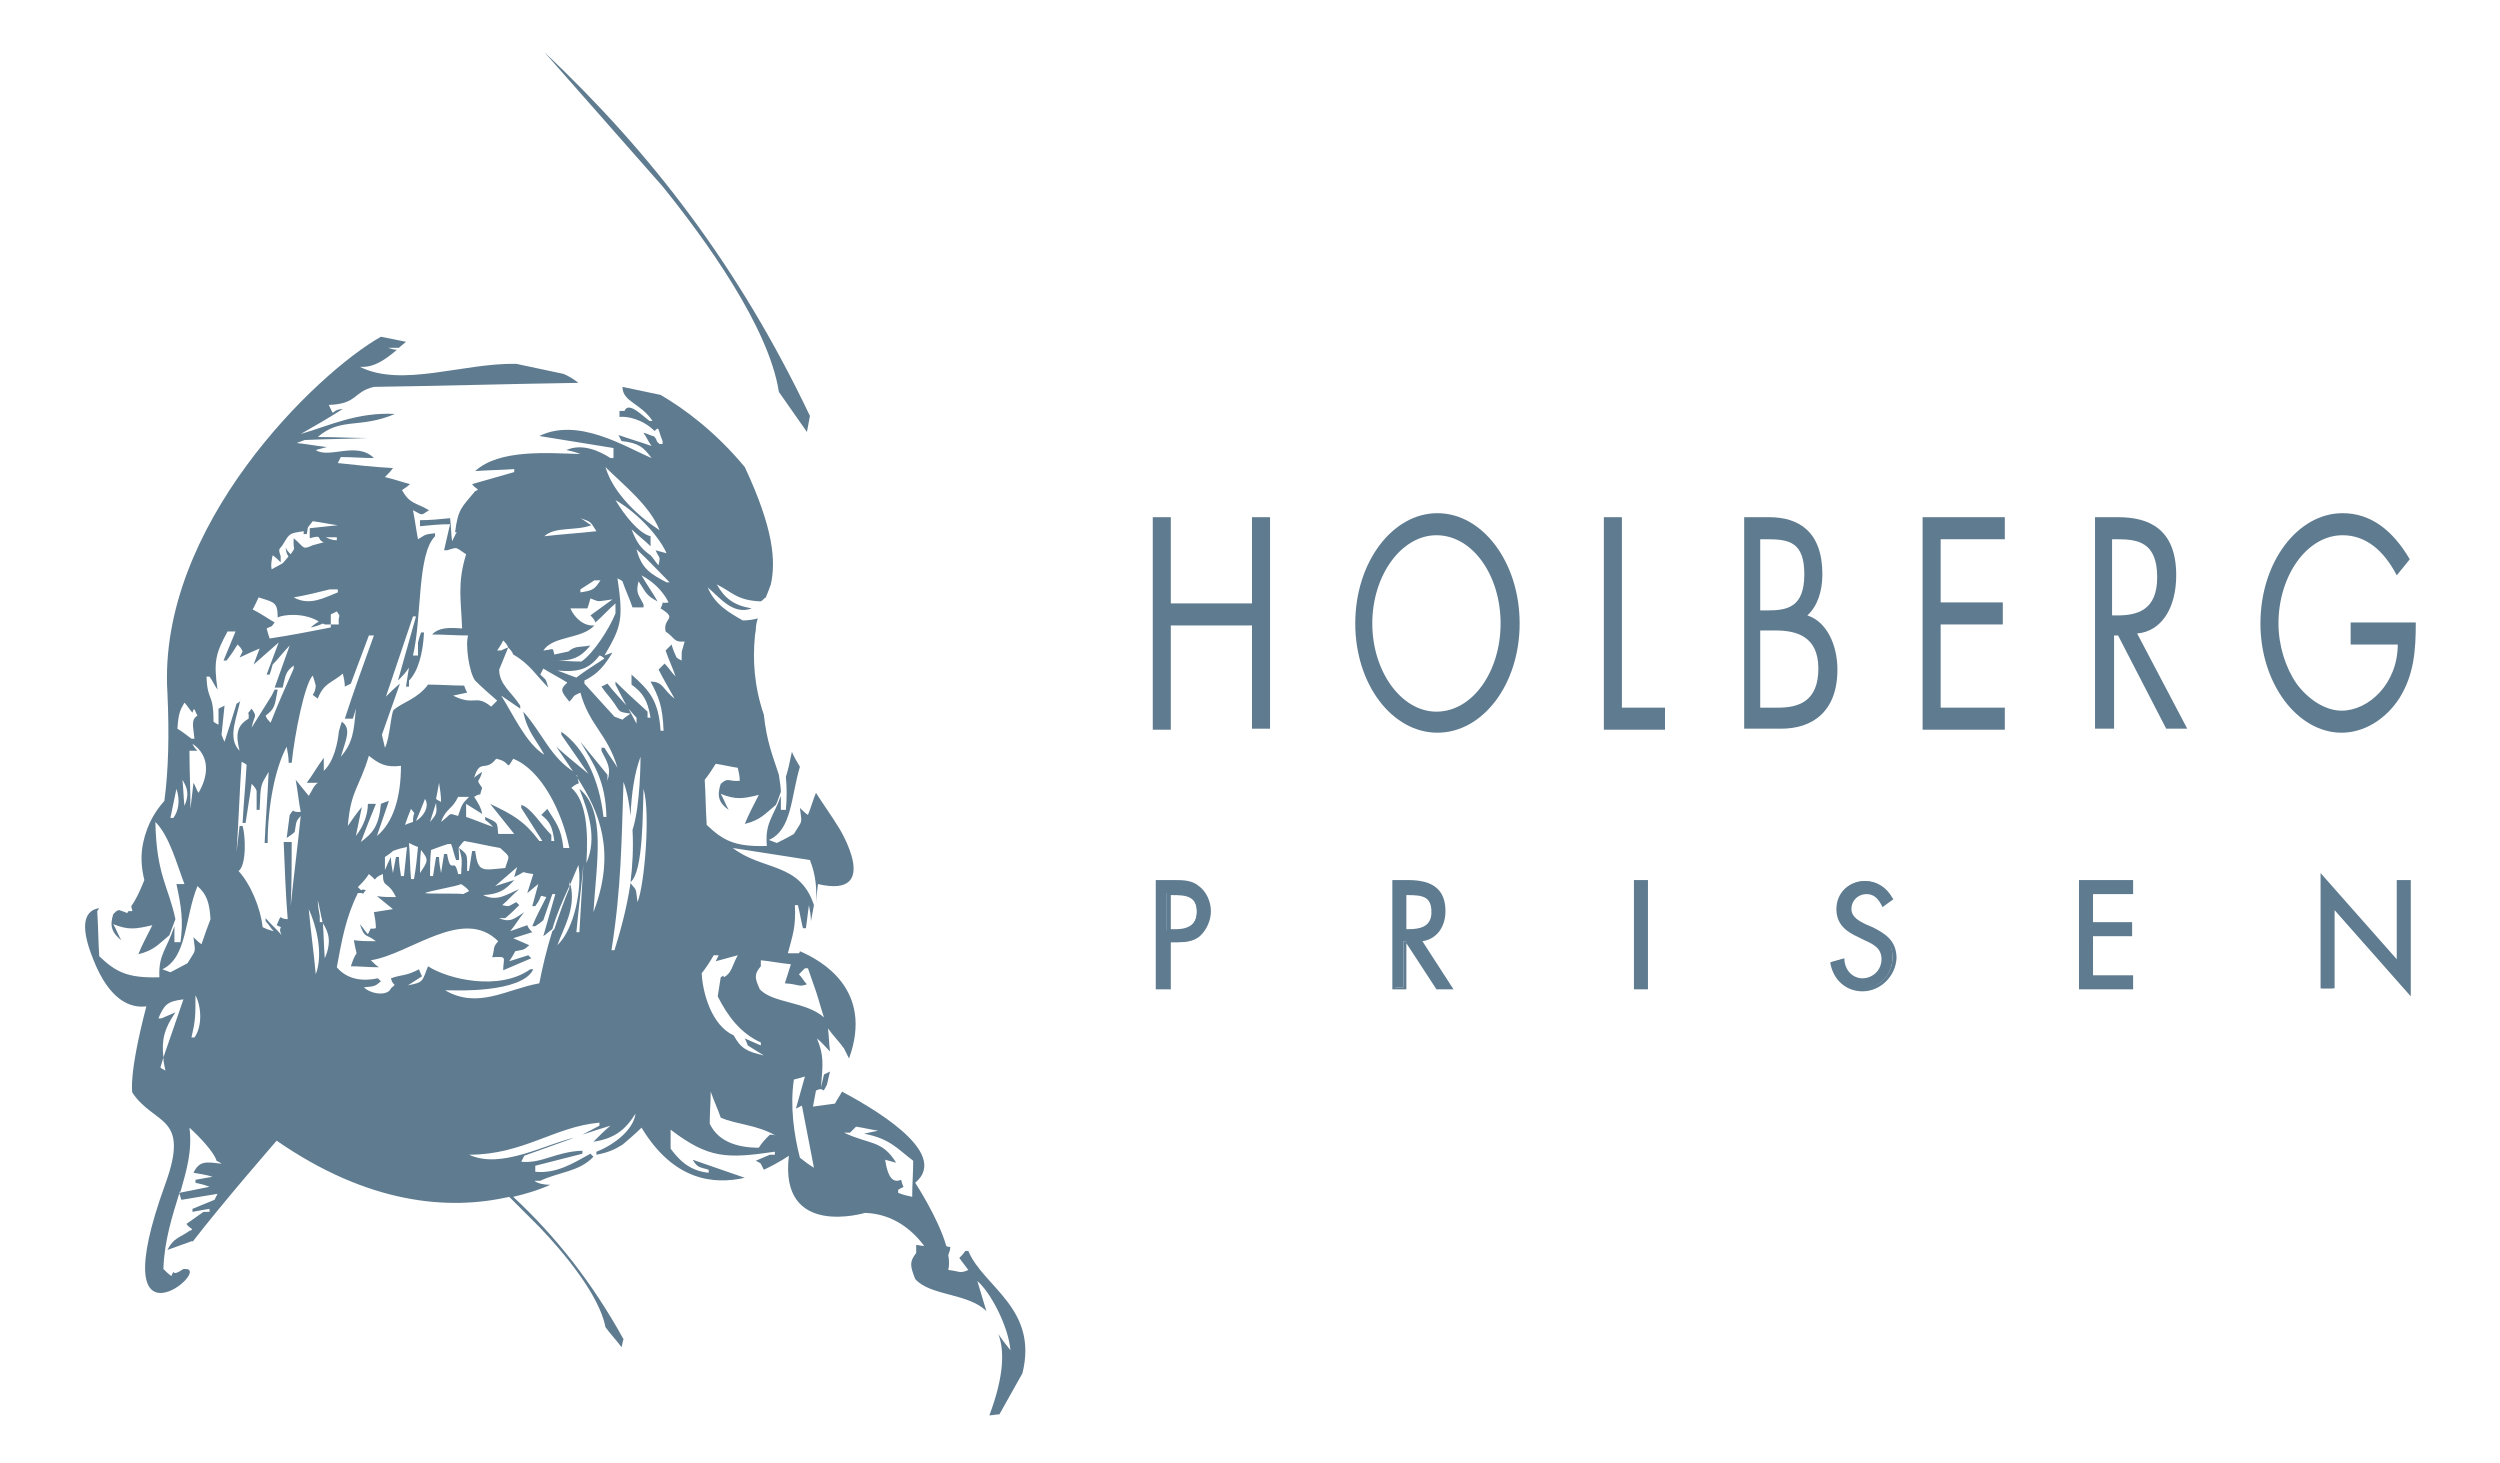 <?xml version="1.0" encoding="UTF-8" standalone="no"?>
<!DOCTYPE svg PUBLIC "-//W3C//DTD SVG 1.1//EN" "http://www.w3.org/Graphics/SVG/1.1/DTD/svg11.dtd">
<svg width="100%" height="100%" viewBox="0 0 205 120" version="1.1" xmlns="http://www.w3.org/2000/svg" xmlns:xlink="http://www.w3.org/1999/xlink" xml:space="preserve" xmlns:serif="http://www.serif.com/" style="fill-rule:evenodd;clip-rule:evenodd;stroke-linejoin:round;stroke-miterlimit:2;">
    <g transform="matrix(1,0,0,1,0,-13.7)">
        <path d="M44.633,17.97L54.332,28.985C57.785,33.259 63.045,40.492 63.867,45.835C64.607,46.904 65.429,48.054 66.169,49.123C66.251,48.712 66.333,48.219 66.415,47.808C60.579,35.56 53.428,26.272 44.633,17.97Z" style="fill:rgb(94,123,144);fill-rule:nonzero;"/>
        <path d="M79.403,116.278L79.156,116.278C78.992,116.525 78.827,116.689 78.663,116.854C78.909,117.182 79.156,117.511 79.403,117.84C78.663,118.169 78.663,117.922 77.759,117.84C77.841,117.511 77.841,117.018 77.759,116.607C77.841,116.36 77.923,116.196 77.923,115.949C77.841,115.949 77.676,115.949 77.594,115.867C76.937,113.566 75.046,110.689 75.046,110.689C78.087,108.141 71.018,104.277 69.046,103.209C68.881,103.538 68.635,103.866 68.47,104.195C67.895,104.277 67.237,104.36 66.662,104.442C66.744,104.031 66.826,103.538 66.909,103.127C67.731,102.716 67.32,103.62 67.813,102.633C67.895,102.305 67.977,101.894 68.059,101.565C67.895,101.647 67.731,101.729 67.566,101.811C67.484,102.14 67.402,102.551 67.32,102.88C67.484,100.907 67.566,100.25 66.991,98.852C67.402,99.181 67.731,99.592 68.059,99.921C67.977,99.263 67.977,98.688 67.895,98.03C68.306,98.606 68.799,99.099 69.21,99.674L69.621,100.496C71.676,94.825 67.32,92.441 65.593,91.701C65.593,91.783 65.511,91.866 65.511,91.866L64.607,91.866C65.018,90.304 65.265,89.728 65.182,87.92L65.429,87.92C65.593,88.578 65.676,89.153 65.84,89.811L66.087,89.811C66.169,89.235 66.251,88.578 66.333,87.92C66.415,88.331 66.498,88.824 66.498,89.235C66.58,88.824 66.662,88.331 66.744,87.92C65.593,84.386 62.552,85.125 60.086,83.235C62.223,83.564 64.278,83.892 66.415,84.221C66.909,85.454 66.991,86.687 66.909,87.756C66.991,86.852 67.073,86.194 67.073,86.194C72.416,87.427 68.799,81.591 68.799,81.591C68.142,80.522 67.484,79.618 66.909,78.714C66.662,79.289 66.498,79.947 66.251,80.522C66.004,80.358 65.84,80.194 65.593,79.947C65.758,81.344 65.84,80.851 65.1,82.084C64.689,82.331 64.196,82.577 63.703,82.824C63.456,82.742 63.292,82.66 63.045,82.577C64.936,81.755 64.854,79.043 65.593,76.577C65.347,76.166 65.1,75.755 64.936,75.344C64.771,76.166 64.607,76.906 64.443,77.399C64.525,78.303 64.525,79.125 64.443,80.111L64.032,80.111L64.032,78.961C63.374,80.769 62.717,81.18 62.881,83.07C60.168,83.153 59.264,82.577 57.949,81.344C57.867,80.111 57.867,78.878 57.785,77.645C58.113,77.234 58.442,76.741 58.689,76.33C59.264,76.413 59.922,76.577 60.497,76.659C60.579,76.988 60.662,77.399 60.662,77.728C59.675,77.81 59.757,77.399 59.1,77.974C58.771,78.961 58.935,79.536 59.757,80.111C59.511,79.7 59.346,79.207 59.1,78.796C60.333,79.289 60.908,79.207 62.223,78.878C61.812,79.7 61.401,80.44 61.073,81.262C62.388,80.933 62.717,80.44 63.621,79.7C63.785,79.372 63.867,79.043 64.032,78.632C64.032,78.303 63.949,77.81 63.867,77.234C63.374,75.673 62.881,74.604 62.634,72.303C61.812,69.919 61.73,67.7 61.895,65.973C61.895,65.727 61.977,65.48 61.977,65.316C61.977,64.987 62.059,64.658 62.141,64.412C61.812,64.494 61.401,64.576 60.908,64.576C59.757,63.919 58.607,63.261 58.031,61.864C59.018,62.686 60.086,64.165 61.648,63.59C60.168,63.343 59.429,62.768 58.771,61.617C60.086,62.275 60.415,62.932 62.388,63.014C62.552,62.932 62.634,62.768 62.799,62.686C62.963,62.275 63.128,61.864 63.21,61.617C63.621,59.726 63.456,57.096 61.073,52C58.689,49.123 56.141,47.232 54.168,46.082L51.045,45.424C51.045,46.657 52.524,46.739 53.51,48.219L53.264,48.219C52.688,47.808 51.538,46.575 51.209,47.397L50.798,47.397L50.798,47.89C51.373,47.808 52.688,48.054 53.675,49.041C54.086,48.63 53.921,48.876 54.332,49.863L54.332,50.109L54.086,50.109C53.675,49.781 54.004,49.863 53.593,49.452C53.593,49.534 52.771,49.123 52.771,49.205C53.017,49.534 53.182,49.945 53.428,50.274C52.524,49.945 51.62,49.698 50.716,49.37C50.798,49.534 50.88,49.698 50.962,49.863C52.36,50.027 52.771,50.356 53.428,51.26C51.291,50.356 47.428,47.89 44.222,49.452C46.277,49.781 48.25,50.109 50.305,50.438L50.305,51.26L50.058,51.26C49.154,50.685 47.757,50.027 46.441,50.603C46.852,50.685 47.181,50.767 47.592,50.931C44.88,50.849 40.934,50.52 38.962,52.329C40.03,52.247 41.099,52.247 42.167,52.164L42.167,52.411C41.016,52.74 39.866,53.068 38.715,53.397C38.962,53.808 39.455,53.808 38.962,53.973C37.893,55.288 37.564,55.37 37.318,57.343C37.564,57.343 37.4,57.343 37.318,57.589C37.235,57.754 37.153,57.918 37.071,58.083C36.989,57.507 36.989,56.85 36.907,56.192C36.085,56.274 35.263,56.356 34.441,56.356L34.441,56.85C35.263,56.767 36.085,56.685 36.907,56.685C36.742,57.425 36.578,58.083 36.413,58.822L36.66,58.822C37.564,58.576 37.235,58.494 38.222,59.151C37.482,61.535 37.811,62.932 37.893,65.234C36.742,65.151 36.002,65.151 35.427,65.727C36.413,65.727 37.4,65.809 38.386,65.809C38.14,66.549 38.468,68.85 38.962,69.508C39.537,70.083 40.112,70.577 40.77,71.152C40.605,71.316 40.441,71.481 40.277,71.645C38.962,70.577 38.962,71.645 37.153,70.741C37.564,70.659 37.893,70.577 38.304,70.494C38.222,70.33 38.14,70.166 38.057,69.919C37.071,69.919 36.085,69.837 35.098,69.837C34.276,70.987 32.961,71.316 32.304,71.892C32.057,72.056 31.975,74.275 31.564,75.015C31.482,74.686 31.399,74.275 31.317,73.947C31.81,72.549 32.304,71.152 32.797,69.755C32.386,70.083 32.057,70.412 31.646,70.823C32.386,68.604 33.126,66.467 33.865,64.247L34.112,64.247C33.619,65.973 33.126,67.782 32.632,69.508C32.961,69.179 33.29,68.85 33.536,68.439C33.454,68.933 33.372,69.508 33.29,70.001L33.536,70.001L33.536,69.508C34.276,68.768 34.687,67.289 34.769,65.562L34.523,65.562C34.441,65.809 34.358,66.056 34.276,66.384L34.276,67.453L33.865,67.453C34.605,64.33 34.194,59.151 35.674,57.672L35.674,57.425C34.769,57.507 34.852,57.589 34.276,57.918C34.112,57.096 34.03,56.356 33.865,55.534C34.687,55.945 34.441,56.028 35.18,55.534C34.03,54.877 33.619,55.041 32.961,53.89C33.208,53.726 33.454,53.562 33.619,53.397C32.961,53.233 32.304,52.986 31.564,52.822C31.81,52.575 32.057,52.329 32.221,52.082C30.742,52 29.18,51.836 27.7,51.671C27.783,51.507 27.865,51.342 27.947,51.178C28.851,51.178 29.755,51.26 30.66,51.26C29.262,49.863 26.961,51.342 25.892,50.603C26.221,50.52 26.468,50.438 26.796,50.356C25.974,50.274 25.152,50.109 24.33,50.027C24.577,49.945 24.741,49.863 24.988,49.781C26.714,49.698 28.44,49.698 30.166,49.616C28.769,49.616 27.454,49.534 26.057,49.534C27.947,47.89 29.509,48.876 32.386,47.643C29.262,47.479 26.961,48.63 24.659,49.287C25.81,48.63 26.961,47.972 28.111,47.232C26.961,47.315 27.536,48.054 26.961,46.904C29.344,46.821 28.933,45.835 30.66,45.424C36.249,45.342 41.838,45.178 47.428,45.095C47.017,44.767 46.606,44.52 46.195,44.356L42.332,43.534C37.975,43.451 32.961,45.506 29.509,43.78C30.66,43.862 31.564,43.205 32.55,42.383C32.304,42.383 32.057,42.301 31.81,42.218L32.715,42.218C32.879,42.054 33.126,41.89 33.29,41.725L31.235,41.314C25.974,44.273 12.905,56.85 13.727,70.494C13.891,73.947 13.809,76.906 13.48,79.372C12.741,80.194 12.083,81.262 11.754,82.742C11.508,83.81 11.59,84.879 11.836,85.865C11.508,86.687 11.179,87.427 10.768,88.002C10.768,88.167 10.85,88.249 10.85,88.413L10.521,88.413C10.521,88.496 10.439,88.496 10.439,88.578C10.275,88.496 10.028,88.413 9.781,88.331C9.617,88.331 9.535,88.413 9.288,88.66C8.96,89.646 9.206,90.222 9.946,90.797C9.699,90.386 9.535,89.893 9.288,89.482C10.521,89.975 11.097,89.893 12.494,89.564C12.083,90.386 11.672,91.126 11.343,91.948C12.658,91.619 12.987,91.126 13.891,90.386C14.056,89.975 14.22,89.482 14.385,89.071C13.809,86.358 12.823,85.454 12.741,81.098C13.891,82.249 14.467,84.468 15.124,86.194L14.467,86.194C14.878,88.085 15.042,89.235 14.796,90.961L14.302,90.961L14.302,89.646C13.645,91.619 12.987,91.948 13.069,93.838C10.357,93.921 9.453,93.345 8.138,92.112C8.055,90.879 8.055,89.646 7.973,88.413C8.055,88.331 8.055,88.249 8.138,88.167C7.069,88.331 6.411,89.317 7.644,92.359C8.96,95.729 10.686,96.386 12.001,96.222C10.521,101.894 10.85,103.291 10.85,103.291C12.658,106.004 15.617,105.099 13.563,110.771C8.22,125.484 17.672,117.593 15.124,117.758L15.042,117.758C14.549,118.087 14.302,118.169 14.22,118.004C14.138,118.087 14.138,118.169 14.056,118.333C13.809,118.169 13.645,118.004 13.398,117.758C13.48,115.374 14.138,113.401 14.713,111.511L14.713,111.429L14.796,111.429C15.289,109.702 15.782,108.058 15.535,106.168C16.357,106.908 17.59,108.223 17.755,108.88C17.919,108.963 18.083,109.045 18.166,109.127C16.85,108.963 16.357,108.88 15.864,109.867C16.357,109.949 16.933,110.031 17.426,110.196C16.933,110.278 16.522,110.36 16.028,110.442L16.028,110.689C16.439,110.771 16.768,110.853 17.179,111.018C16.357,111.182 15.535,111.346 14.713,111.511L14.713,111.593C14.796,111.757 14.796,111.922 14.878,112.086C15.864,111.922 16.85,111.757 17.837,111.593C17.755,111.757 17.672,111.922 17.59,112.086C17.015,112.333 16.357,112.579 15.782,112.826L15.782,113.072C16.193,112.99 16.686,112.908 17.179,112.826L17.179,113.072L16.686,113.072C16.193,113.401 15.782,113.73 15.289,114.059C15.535,114.47 16.028,114.47 15.535,114.634C14.713,115.21 14.22,115.21 13.727,116.196C14.385,115.949 15.124,115.703 15.782,115.456L15.782,115.538C18.248,112.333 22.686,107.236 22.686,107.236C30.166,112.415 36.742,112.99 41.756,111.84L44.222,114.305C46.195,116.36 49.154,119.895 49.647,122.525C50.058,123.101 50.551,123.594 50.962,124.169C51.045,123.923 51.045,123.758 51.127,123.512C48.579,118.909 45.619,115.127 42.085,111.84C43.154,111.593 44.222,111.264 45.126,110.853C44.633,110.853 44.14,110.771 43.811,110.524L44.304,110.524C45.866,109.785 47.51,109.785 48.661,108.552C48.579,108.469 48.496,108.387 48.414,108.305C46.935,109.127 45.619,109.949 43.893,109.785L43.893,109.291C45.209,108.963 46.441,108.634 47.757,108.305L47.757,108.058C45.537,108.141 44.469,109.127 42.743,108.963C42.825,108.798 42.907,108.634 42.989,108.469L47.099,106.99C44.798,107.483 41.099,109.62 38.468,108.387C42.907,108.387 45.455,106.086 49.154,105.757L49.154,106.004C48.661,106.25 48.25,106.497 47.757,106.743C48.496,106.497 49.236,106.25 50.058,106.004C49.565,106.415 49.154,106.826 48.661,107.319C50.387,107.072 51.291,106.332 52.113,105.017C51.949,106.332 50.387,107.565 48.907,108.141L48.907,108.387C49.812,108.223 50.387,107.976 51.045,107.565C52.031,106.743 52.606,106.168 52.606,106.168C55.237,110.524 58.524,110.853 61.073,110.278C59.675,109.785 58.196,109.291 56.798,108.798C57.209,109.456 57.291,109.374 58.113,109.62L58.113,109.867C56.387,109.702 55.565,108.634 54.99,107.894L54.99,106.332C58.113,108.716 59.593,108.716 63.538,108.141L63.538,108.387L63.128,108.387C62.717,108.552 62.388,108.716 61.977,108.88C62.141,108.963 62.306,109.045 62.388,109.127C62.47,109.291 62.552,109.456 62.634,109.62C63.867,109.045 64.689,108.469 64.689,108.469C63.867,115.292 70.936,113.155 70.936,113.155C73.238,113.237 74.8,114.552 75.786,115.867C75.539,115.867 75.293,115.785 75.128,115.785L75.128,116.443C74.553,117.182 74.635,117.511 75.046,118.58C76.279,119.977 79.403,119.73 80.882,121.21C80.636,120.388 80.389,119.566 80.142,118.744C81.211,119.648 82.69,122.443 82.855,124.416C82.526,124.005 82.197,123.594 81.868,123.101C82.362,124.416 82.362,126.471 81.129,129.759C81.375,129.759 81.704,129.676 81.951,129.676C82.608,128.526 83.184,127.457 83.841,126.306C85.156,120.963 80.636,119.237 79.403,116.278ZM54.908,61.453L54.661,61.453C53.428,60.795 52.606,60.384 52.195,58.74C53.182,59.644 54.004,60.548 54.908,61.453ZM54.004,60.055C53.757,59.809 53.593,59.48 53.346,59.233C52.524,58.658 52.195,58.165 51.784,57.096C52.277,57.589 52.853,58 53.346,58.494L53.346,57.672C52.36,57.425 51.209,55.945 50.469,54.712C51.949,55.534 53.921,57.425 54.661,59.069C54.332,58.987 54.086,58.904 53.757,58.822C54.086,59.562 54.168,59.233 54.004,60.055ZM54.086,57.178C52.442,56.11 50.305,54.219 49.647,52C51.127,53.479 53.264,55.123 54.086,57.178ZM48.496,56.767C48.168,56.603 47.921,56.356 47.592,56.192C48.579,56.521 48.414,56.521 48.907,57.261C47.428,57.425 46.03,57.507 44.633,57.672C45.537,56.85 47.181,57.261 48.496,56.767ZM49.236,61.288C48.743,62.028 48.661,62.11 47.592,62.275L47.592,62.028C48.003,61.781 48.332,61.535 48.743,61.288L49.236,61.288ZM48.743,64.987C47.839,65.069 47.099,64.33 46.77,63.59L48.168,63.59C48.25,63.343 48.332,63.097 48.414,62.768C49.236,63.097 48.907,63.014 50.223,62.85L48.414,64.165C48.579,64.33 48.743,64.494 48.825,64.74C49.401,64.247 49.894,63.672 50.469,63.179L50.469,64.001C49.976,65.234 48.661,67.289 47.674,67.946C46.852,67.946 46.03,67.864 45.209,67.864C46.935,67.946 47.592,67.617 48.414,66.631C47.51,66.795 47.181,66.631 46.606,67.124C46.195,67.206 45.866,67.289 45.455,67.371C45.291,66.713 45.455,66.96 44.551,67.042C45.373,65.809 47.674,66.138 48.743,64.987ZM49.565,67.7C48.825,68.193 48.003,68.686 47.263,69.261C46.77,69.097 46.195,68.85 45.702,68.686C47.51,68.85 48.332,68.522 49.154,67.453C49.236,67.453 49.401,67.535 49.565,67.7ZM38.879,79.043C39.619,78.55 39.208,79.289 39.537,78.303C38.962,77.481 39.29,77.974 39.537,76.988C39.29,77.152 39.044,77.317 38.879,77.481C39.372,75.837 39.783,77.07 40.688,75.919C42.003,76.166 41.427,76.988 42.085,75.919C44.387,76.823 46.113,80.276 46.688,83.235L46.195,83.235C46.03,81.591 45.537,81.098 44.88,80.029C44.715,80.194 44.551,80.358 44.387,80.522C45.126,81.098 45.291,81.509 45.455,82.66L45.209,82.66L45.209,82.166C44.304,81.262 43.565,79.947 42.743,79.7L42.743,79.947C43.318,80.851 43.893,81.755 44.469,82.66L44.222,82.66C42.989,81.016 42.085,80.522 40.194,79.618L42.167,82.084L40.852,82.084C40.77,81.098 40.852,81.18 39.783,80.687L39.783,80.933C40.03,81.098 40.194,81.262 40.441,81.509C39.701,81.262 38.962,80.933 38.222,80.687L38.222,79.618C38.633,79.865 39.126,80.194 39.537,80.44C39.455,79.947 39.208,79.536 38.879,79.043ZM38.304,85.125C38.304,83.728 38.386,83.81 37.646,83.235C37.893,84.221 37.893,83.975 37.811,85.372L37.564,85.372C37.235,83.81 36.989,85.619 36.66,83.728L36.413,83.728C36.331,84.221 36.249,84.797 36.167,85.29C36.085,84.879 36.002,84.386 36.002,83.975L35.756,83.975C35.674,84.468 35.591,85.043 35.509,85.536L35.263,85.536C35.263,84.797 35.263,84.139 35.345,83.399C35.756,83.235 36.249,83.07 36.742,82.906L36.989,82.906C37.153,83.317 37.235,83.81 37.4,84.221L37.646,84.221C37.646,83.399 37.564,83.317 37.646,83.153C37.729,83.07 37.811,82.906 38.057,82.66C39.044,82.824 40.03,83.07 41.016,83.235C41.921,84.057 41.756,83.81 41.427,84.879C39.537,85.043 39.208,85.29 38.962,83.481L38.715,83.481C38.633,83.975 38.551,84.55 38.468,85.043C38.468,85.125 38.386,85.125 38.304,85.125ZM38.468,86.769C38.304,86.852 38.14,86.934 37.975,87.016C37.646,86.934 35.098,87.016 34.852,86.934C35.098,86.769 37.564,86.358 37.811,86.194C38.057,86.358 38.304,86.523 38.468,86.769ZM37.564,79.043L38.468,79.043C37.893,79.618 37.893,79.618 37.564,80.605C36.66,80.358 37.153,80.358 36.167,81.098C36.578,79.947 37.071,80.111 37.564,79.043ZM36.002,77.892C36.085,78.385 36.167,78.961 36.167,79.454C36.002,79.372 35.838,79.289 35.756,79.207C35.838,78.796 35.92,78.385 36.002,77.892ZM35.756,79.536C35.838,80.358 35.838,80.44 35.263,81.098C35.427,80.605 35.591,80.029 35.756,79.536ZM34.441,85.29C34.441,84.632 34.441,84.057 34.523,83.399C35.18,84.221 35.098,84.303 34.441,85.29ZM34.852,79.207C35.263,79.865 34.687,80.687 34.112,81.016C34.358,80.44 34.605,79.865 34.852,79.207ZM34.276,83.153C34.194,84.057 34.112,84.879 33.947,85.783L33.701,85.783C33.619,84.797 33.619,83.81 33.536,82.824C33.865,82.988 34.03,83.07 34.276,83.153ZM33.701,80.029C34.194,80.687 33.865,80.029 33.865,81.098C33.619,81.18 33.372,81.262 33.208,81.344C33.372,80.851 33.536,80.44 33.701,80.029ZM33.372,83.153C33.29,83.975 33.208,84.714 33.126,85.536L32.879,85.536C32.797,85.043 32.715,84.468 32.715,83.975L32.468,83.975C32.386,84.386 32.304,84.879 32.221,85.29C32.139,84.879 32.057,84.386 32.057,83.975C31.893,84.303 31.728,84.632 31.564,85.043L31.564,83.975C31.81,83.81 32.057,83.646 32.221,83.481C32.632,83.317 32.961,83.235 33.372,83.153ZM32.879,76.495C32.879,79.125 32.221,81.18 30.906,82.249C31.235,81.262 31.564,80.358 31.893,79.372C31.646,79.454 31.399,79.536 31.235,79.618C31.071,81.427 30.577,82.002 29.591,82.742C30.002,81.673 30.413,80.605 30.824,79.618L30.166,79.618C30.166,80.44 29.838,81.427 29.18,82.249C29.344,81.427 29.509,80.687 29.673,79.865C29.262,80.358 28.851,80.933 28.522,81.427C28.769,78.467 29.427,78.385 30.249,75.673C31.071,76.33 31.646,76.659 32.879,76.495ZM27.043,62.028L27.7,62.028L27.7,62.275C26.632,62.686 25.399,63.425 24.084,62.686C25.07,62.521 26.057,62.275 27.043,62.028ZM26.714,57.754L27.618,57.754L27.618,58C27.289,58 27.043,57.918 26.714,57.754ZM22.358,59.233C22.604,59.398 22.769,59.562 23.015,59.809L23.015,59.315C22.769,58.576 22.933,58.822 23.262,58.247C23.755,57.425 23.755,57.425 24.906,57.261C24.906,57.672 24.824,57.425 25.152,57.507C25.317,56.767 25.07,57.178 25.646,56.439C26.303,56.521 27.043,56.685 27.7,56.767C26.961,56.85 26.221,56.932 25.399,57.014L25.399,57.836C26.55,57.507 25.892,57.918 26.55,58.165C26.221,58.247 25.974,58.329 25.646,58.411C24.741,58.822 24.988,58.576 24.084,57.836C24.002,58.987 24.33,58.411 23.837,59.151C23.673,58.987 23.508,58.822 23.426,58.576C23.508,59.726 24.002,58.904 23.18,59.891C22.851,60.055 22.604,60.22 22.275,60.384C22.193,59.973 22.275,59.644 22.358,59.233ZM21.207,62.686C22.522,63.097 22.769,63.097 22.769,64.33C23.262,64.083 24.906,63.919 26.139,64.658C25.892,64.823 25.646,64.987 25.481,65.151C26.632,64.905 26.303,64.74 26.632,64.905L27.125,64.905L27.125,64.083L27.618,63.836C28.029,64.412 27.7,64.001 27.783,64.905L27.125,64.905L27.125,65.151C25.481,65.48 23.755,65.809 22.111,66.056C22.029,65.809 21.947,65.562 21.864,65.234C22.522,64.905 22.111,65.234 22.522,64.74C21.947,64.412 21.371,64.001 20.714,63.672C20.878,63.425 21.043,63.014 21.207,62.686ZM16.275,78.714C16.111,78.467 16.028,78.139 15.864,77.892C15.782,78.632 15.7,79.289 15.617,80.029C15.617,78.467 15.535,76.823 15.535,75.262L16.193,75.262C16.028,75.097 15.864,74.933 15.782,74.686C17.344,75.755 17.015,77.481 16.275,78.714ZM15.124,71.316C15.371,71.563 15.535,71.892 15.782,72.138C15.946,71.563 15.946,71.974 16.193,72.385C15.617,72.714 15.864,73.371 15.946,74.275L15.7,74.275C15.371,74.029 14.96,73.7 14.549,73.453C14.631,72.138 14.796,71.892 15.124,71.316ZM14.22,80.769L13.974,80.769C14.138,79.947 14.302,79.207 14.467,78.385C14.796,79.372 14.631,80.194 14.22,80.769ZM14.96,77.645C15.371,78.303 15.535,78.878 15.124,79.783C15.042,79.043 15.042,78.385 14.96,77.645ZM13.398,100.414C13.398,100.743 13.48,101.072 13.563,101.483C13.398,101.4 13.234,101.318 13.152,101.236L13.398,100.414C13.234,98.935 13.48,98.03 14.385,96.715C13.974,96.88 13.645,97.044 13.234,97.208L12.987,97.208C13.48,96.058 13.727,95.811 15.042,95.647L13.398,100.414ZM15.946,98.77L15.7,98.77C16.028,97.373 16.028,97.044 16.028,95.318C16.522,96.222 16.604,97.866 15.946,98.77ZM16.522,91.126C16.275,90.961 16.111,90.797 15.864,90.55C16.028,91.948 16.111,91.455 15.371,92.688C14.878,92.934 14.467,93.181 13.974,93.427C13.727,93.345 13.563,93.263 13.316,93.181C15.371,92.194 15.124,88.989 16.193,86.358C16.933,87.016 17.179,87.674 17.261,89.071C17.015,89.728 16.768,90.386 16.522,91.126ZM19.399,71.398C19.07,72.467 18.741,73.536 18.412,74.522C18.33,74.358 18.248,74.193 18.166,73.947C18.248,73.125 18.33,72.385 18.412,71.563C18.248,71.645 18.083,71.727 17.919,71.809L17.919,73.125C17.755,73.042 17.59,72.96 17.508,72.878C17.508,70.412 17.015,71.316 16.933,69.179L17.179,69.179C17.426,69.508 17.59,69.919 17.837,70.248C17.508,67.946 17.672,67.289 18.659,65.48L19.316,65.48C18.988,66.302 18.659,67.042 18.33,67.864L18.577,67.864C18.905,67.453 19.234,66.96 19.481,66.549C19.645,66.713 19.81,66.878 19.892,67.124C19.81,67.289 19.727,67.453 19.645,67.617C20.138,67.371 20.714,67.124 21.289,66.878C21.125,67.289 20.96,67.782 20.796,68.193C21.453,67.617 22.193,66.96 22.851,66.384C22.522,67.289 22.193,68.111 21.864,69.015L22.111,69.015C22.193,68.768 22.275,68.522 22.358,68.193C22.851,67.7 23.262,67.124 23.755,66.631C23.344,67.782 22.933,68.933 22.522,70.083L23.18,70.083C23.426,69.015 23.426,68.768 24.084,68.275L24.084,68.522C23.426,70.001 22.769,71.481 22.193,72.96C22.029,72.796 21.864,72.631 21.782,72.385C22.522,71.809 22.522,71.645 22.769,70.248L22.522,70.248C22.44,70.412 22.358,70.577 22.275,70.741C21.7,71.645 21.207,72.467 20.632,73.371C20.878,72.22 21.125,72.549 20.632,71.809C20.138,72.467 20.467,71.892 20.385,72.631C19.399,73.207 19.316,73.947 19.645,75.262C18.577,74.193 19.481,72.467 19.727,70.987C19.727,71.234 19.563,71.316 19.399,71.398ZM25.892,93.592C25.728,91.783 25.481,90.057 25.317,88.249C25.892,89.482 26.55,91.866 25.892,93.592ZM26.632,92.277C26.55,91.29 26.55,90.304 26.468,89.317L26.221,89.317L26.221,88.824C26.139,88.413 26.057,87.92 26.057,87.509C26.221,88.167 26.303,88.742 26.468,89.4C26.961,90.139 27.207,90.961 26.632,92.277ZM26.55,76.906L26.55,75.344L26.55,75.837C26.057,76.495 25.646,77.234 25.152,77.892L26.057,77.892C25.646,78.221 25.646,78.467 25.317,78.961C24.988,78.55 24.577,78.056 24.248,77.645C24.413,78.55 24.495,79.454 24.659,80.276C23.755,80.358 24.248,79.865 23.755,80.522C23.673,81.18 23.591,81.755 23.508,82.413C23.755,82.249 24.002,82.084 24.166,81.92C24.33,80.933 24.248,81.098 24.659,80.605C24.413,83.07 24.084,85.536 23.837,88.002C23.919,86.276 23.919,84.468 23.919,82.742L23.262,82.742C23.344,84.879 23.426,87.016 23.591,89.071C22.769,89.071 23.18,88.496 22.686,89.564C23.426,89.893 22.686,89.564 23.097,90.386C22.686,89.893 22.193,89.482 21.782,88.989L21.782,89.235C22.029,89.482 22.193,89.811 22.44,90.057C22.111,89.975 21.864,89.893 21.536,89.728C21.371,88.167 20.549,86.194 19.563,85.125C20.221,84.632 20.138,82.249 19.892,81.427L19.645,81.427C19.563,82.166 19.481,82.824 19.399,83.564C19.563,81.098 19.645,78.632 19.81,76.166C19.974,76.248 20.138,76.33 20.221,76.413C20.138,77.974 19.974,79.618 19.892,81.18L20.138,81.18C20.303,80.111 20.467,79.043 20.632,77.974C20.796,78.139 20.96,78.303 21.043,78.55L21.043,80.111L21.289,80.111C21.371,77.892 21.371,78.139 22.029,76.988C21.947,78.961 21.782,80.851 21.7,82.824L21.947,82.824C21.947,79.947 22.522,76.741 23.508,74.933C23.591,75.344 23.673,75.837 23.673,76.248L23.919,76.248C24.166,73.864 24.988,69.755 25.646,69.097C25.728,69.344 25.81,69.59 25.892,69.919C25.81,70.987 25.317,70.412 26.057,70.987C26.55,69.672 27.289,69.672 28.111,68.933C28.194,69.261 28.276,69.672 28.276,70.001C28.44,69.919 28.605,69.837 28.769,69.755C29.262,68.439 29.755,67.124 30.249,65.809L30.66,65.809C29.838,68.111 29.016,70.33 28.276,72.631L28.933,72.631C29.016,72.385 29.098,72.138 29.18,71.809C29.016,73.7 28.933,74.604 27.947,75.755C28.358,74.358 28.851,73.453 28.029,72.878C27.947,73.125 27.865,73.371 27.783,73.7C27.7,74.604 27.372,76.166 26.55,76.906ZM46.77,86.194C46.77,86.276 46.688,86.358 46.688,86.441L46.688,86.523C46.277,87.509 45.866,88.66 45.455,89.893C45.373,89.975 45.373,89.975 45.291,90.057C44.798,91.619 44.469,93.099 44.222,94.332C41.51,94.825 39.208,96.469 36.496,94.907L37.153,94.907C37.153,94.907 42.825,95.153 43.729,93.181L43.482,93.181C40.934,94.989 36.742,94.003 35.098,92.934C34.605,94.167 34.769,94.249 33.454,94.496C33.865,94.249 34.194,94.003 34.605,93.756C34.523,93.592 34.441,93.427 34.358,93.181C33.29,93.756 32.961,93.592 32.057,93.921C32.221,94.66 32.632,94.249 32.057,94.743C31.81,95.4 30.413,95.236 29.838,94.66C30.742,94.578 30.742,94.578 31.235,94.167C31.153,94.085 31.071,94.003 30.988,93.921C29.838,94.167 28.522,94.085 27.618,93.016C28.029,90.797 28.358,88.906 29.344,86.934C30.084,86.852 29.509,87.263 30.002,86.687C29.427,86.523 29.838,86.934 29.344,86.441C29.673,86.112 30.002,85.783 30.249,85.372C31.153,86.112 30.331,85.783 31.399,85.372C31.399,86.605 31.81,85.865 32.468,87.263C31.975,87.263 31.399,87.263 30.906,87.18C31.317,87.509 31.81,87.92 32.221,88.249C31.728,88.331 31.153,88.413 30.66,88.496C30.742,88.906 30.824,89.4 30.824,89.811C30.166,89.975 30.577,89.564 30.166,90.304C29.92,90.057 29.755,89.728 29.509,89.482C29.92,90.715 30.002,90.222 30.824,90.879C30.249,90.879 29.591,90.879 29.016,90.797C29.344,92.688 29.344,91.126 28.769,92.934C29.509,92.934 30.249,93.016 31.071,93.016C30.824,92.852 30.66,92.688 30.413,92.441C33.619,91.948 37.975,88.002 40.852,90.879C40.359,91.455 40.605,91.372 40.359,92.194C41.674,92.112 41.263,92.194 41.263,93.263C42.003,92.934 42.825,92.605 43.565,92.277C43.482,92.194 43.4,92.112 43.318,92.03C42.825,92.194 42.249,92.359 41.756,92.523C41.921,92.277 42.085,92.03 42.249,91.701C43.071,91.537 42.907,91.619 43.4,91.208C42.989,91.044 42.496,90.797 42.085,90.633C42.578,90.468 43.154,90.304 43.647,90.139C43.482,89.975 43.318,89.811 43.236,89.564C42.743,89.728 42.332,89.893 41.838,90.057C42.249,89.564 42.578,88.989 42.989,88.496C42.249,88.989 41.838,89.4 40.934,88.989L41.427,88.989C41.838,88.66 42.167,88.331 42.578,87.92C42.496,87.838 42.414,87.756 42.332,87.674C41.674,88.002 41.838,88.085 41.181,87.92C41.674,87.509 42.085,87.016 42.578,86.605C41.592,87.016 40.77,87.674 39.619,87.098C40.934,87.016 41.427,86.687 42.167,85.865C41.674,86.03 41.099,86.194 40.605,86.358C41.181,85.865 41.838,85.29 42.414,84.797C42.332,85.043 42.249,85.29 42.167,85.619C43.4,85.043 42.414,85.208 43.729,85.372C43.565,85.865 43.4,86.441 43.236,86.934C43.565,86.687 43.811,86.441 44.14,86.194C43.976,86.769 43.811,87.427 43.647,88.002L43.893,88.002C44.633,87.016 44.058,87.098 44.798,87.263C44.387,88.085 43.976,88.824 43.647,89.646L43.893,89.646C44.14,89.482 44.387,89.317 44.551,89.153C44.798,88.413 45.044,87.756 45.291,87.016L45.537,87.016C45.209,88.167 44.88,89.317 44.551,90.468C44.798,90.304 45.044,90.057 45.291,89.893C45.619,88.742 46.113,87.591 46.688,86.358L46.688,85.783C46.688,86.03 46.688,86.112 46.77,86.194C47.017,85.619 47.263,85.043 47.428,84.632C47.757,86.523 47.099,89.893 45.702,91.208C46.195,89.811 47.263,88.167 46.77,86.194ZM47.51,90.139L47.263,90.139C47.428,88.331 47.674,86.441 47.839,84.55L47.51,90.139ZM49.812,77.728L49.812,77.234C49.072,76.33 48.332,75.426 47.592,74.522C48.661,76.33 49.647,77.645 49.729,80.687L49.483,80.687C49.154,77.645 47.921,75.015 46.03,73.7L46.03,73.947L48.25,77.152C47.346,76.413 46.441,75.673 45.619,74.933C46.113,75.673 46.688,76.495 47.181,77.234C47.263,77.234 47.263,77.317 47.346,77.317L47.346,77.481C49.154,80.276 50.551,83.564 48.661,88.496C48.907,84.468 49.729,80.194 47.51,78.385C48.25,80.276 48.99,82.413 48.085,84.468C48.25,81.838 48.085,79.372 46.852,78.303C47.592,77.645 47.51,78.303 47.346,77.399C47.263,77.317 47.181,77.234 47.181,77.07C45.126,75.837 44.469,73.782 42.907,72.056C43.236,73.7 43.976,74.358 44.633,75.591C43.154,74.686 42.085,72.303 41.099,70.741C41.592,71.07 42.167,71.481 42.66,71.809L42.66,71.563C41.921,70.412 40.934,69.837 40.934,68.604C41.181,68.028 41.427,67.371 41.674,66.795C40.934,67.042 41.345,67.042 40.77,67.042C40.934,66.795 41.099,66.549 41.263,66.22C41.427,66.384 41.592,66.549 41.674,66.795C41.838,66.96 42.003,67.124 42.085,67.371C43.4,68.111 43.976,69.097 44.962,70.083C44.715,69.261 44.798,69.508 44.304,69.015C44.387,68.85 44.469,68.686 44.551,68.522C45.209,68.933 45.866,69.261 46.524,69.672C45.866,70.248 46.03,70.412 46.688,71.234C47.181,70.741 46.852,70.823 47.592,70.494C48.332,73.207 49.812,73.864 50.634,76.659C50.305,76.084 49.894,75.591 49.565,75.015L49.318,75.015L49.318,75.262C49.812,76.248 50.14,76.659 49.812,77.728ZM52.277,87.674C52.113,86.358 52.195,86.769 51.702,86.112C51.373,88.331 50.798,90.304 50.387,91.619L50.14,91.619C50.962,86.441 50.962,82.577 51.127,77.81C51.455,78.714 51.62,79.7 51.702,80.605C51.784,78.714 52.031,77.07 52.524,75.755C52.524,75.837 52.524,79.783 51.866,81.755C51.949,83.235 51.866,84.714 51.702,86.03C52.771,85.208 52.688,80.194 52.771,78.385C53.346,80.358 52.853,86.276 52.277,87.674ZM55.894,67.864C55.73,67.782 55.565,67.7 55.483,67.617C55.319,67.289 55.154,66.878 55.072,66.549C54.908,66.713 54.743,66.878 54.579,67.042C54.826,67.782 55.154,68.439 55.401,69.179C55.072,68.85 54.826,68.439 54.497,68.111C54.332,68.275 54.168,68.439 54.004,68.604C54.415,69.426 54.908,70.248 55.319,70.987C54.332,70.248 54.415,69.59 53.346,69.59C54.004,70.823 54.332,71.563 54.415,73.618L54.168,73.618C54.004,71.152 53.264,70.33 51.784,69.015L51.784,69.837C52.688,70.494 53.099,71.07 53.346,72.549L53.099,72.549L53.099,72.056C52.195,71.234 51.291,70.412 50.469,69.59L50.469,69.837L51.455,71.727C51.702,71.974 51.949,72.303 52.195,72.549L52.195,73.042L51.455,71.645C50.88,70.987 50.305,70.412 49.812,69.755C49.647,69.837 49.483,69.919 49.318,70.001C49.647,70.494 50.058,70.905 50.387,71.398C50.88,72.138 50.716,72.056 51.702,72.22C51.455,72.385 51.209,72.549 51.045,72.714C50.798,72.631 50.634,72.549 50.387,72.467C49.565,71.563 48.743,70.659 47.921,69.755L47.921,69.508C49.072,68.933 49.565,68.275 50.223,67.206C49.976,67.289 49.812,67.371 49.565,67.453C50.962,65.069 51.127,64.494 50.634,61.124C50.798,61.206 50.962,61.288 51.045,61.37C51.291,62.11 51.62,62.768 51.866,63.508L52.771,63.508L52.771,63.261C52.36,62.439 52.113,62.357 52.36,61.37C52.935,62.192 52.935,62.521 53.921,63.014C53.51,62.275 53.017,61.617 52.606,60.877C53.51,61.37 54.332,62.11 54.826,63.097C54.004,63.261 54.579,62.768 54.168,63.59C55.648,64.494 54.332,64.33 54.579,65.48C55.401,66.056 55.237,66.384 56.141,66.302C55.894,67.289 55.894,66.795 55.894,67.864ZM58.524,92.03L58.935,92.03C58.853,92.194 58.771,92.359 58.689,92.523C59.264,92.359 59.922,92.194 60.497,92.03C60.004,92.934 60.004,93.51 59.346,93.838C59.346,93.592 59.264,93.756 59.1,93.838C59.018,94.332 58.935,94.907 58.853,95.4C59.675,97.044 60.744,98.441 62.388,99.181L62.388,99.428C61.977,99.263 61.484,99.017 61.073,98.852C61.155,99.017 61.237,99.181 61.319,99.428C61.73,99.674 62.223,100.003 62.634,100.25C61.237,99.921 60.744,99.674 60.168,98.606C58.36,97.784 57.62,95.153 57.538,93.51C57.867,93.099 58.196,92.605 58.524,92.03ZM63.128,106.743C62.799,107.072 62.47,107.401 62.223,107.812C60.333,107.812 58.853,107.236 58.196,105.839C58.196,104.935 58.278,104.113 58.278,103.209C58.524,103.949 58.853,104.606 59.1,105.346C60.415,105.921 62.059,105.921 63.621,106.826C63.456,106.743 63.292,106.743 63.128,106.743ZM62.306,94.825C61.895,93.921 61.812,93.592 62.388,92.934L62.388,92.441C63.21,92.523 64.032,92.688 64.854,92.77C64.689,93.263 64.525,93.838 64.36,94.332C65.593,94.414 65.429,94.66 66.169,94.414C65.922,94.167 65.758,93.838 65.511,93.592L66.004,93.099L66.251,93.099L66.909,94.989C67.155,95.729 67.32,96.386 67.566,97.126C66.087,95.811 63.374,95.975 62.306,94.825ZM65.593,108.634C65.1,106.743 64.771,104.36 65.1,102.222C65.429,102.14 65.676,102.058 66.004,101.976C65.758,102.88 65.511,103.702 65.265,104.606C65.429,104.524 65.593,104.442 65.758,104.36L66.744,109.456C66.333,109.209 66.004,108.963 65.593,108.634ZM74.8,111.84C74.389,111.757 74.06,111.675 73.649,111.511L73.649,111.264C74.306,110.853 74.06,111.264 73.895,110.442C73.32,110.689 72.827,110.442 72.58,108.798L73.484,109.045C72.334,107.154 71.265,107.565 69.21,106.579L69.703,106.579L70.196,106.086C70.772,106.168 71.429,106.332 72.005,106.415C71.594,106.497 71.265,106.579 70.854,106.661C72.991,107.072 73.567,107.894 74.882,108.88C74.882,109.867 74.8,110.853 74.8,111.84Z" style="fill:rgb(94,123,144);fill-rule:nonzero;"/>
        <path d="M102.664,63.179L102.664,56.11L104.144,56.11L104.144,73.453L102.664,73.453L102.664,64.987L96.006,64.987L96.006,73.536L94.527,73.536L94.527,56.11L96.006,56.11L96.006,63.179L102.664,63.179Z" style="fill:rgb(94,123,144);fill-rule:nonzero;"/>
        <path d="M124.611,64.823C124.611,69.837 121.57,73.782 117.871,73.782C114.172,73.782 111.131,69.837 111.131,64.823C111.131,59.809 114.172,55.781 117.871,55.781C121.57,55.781 124.611,59.809 124.611,64.823ZM112.528,64.823C112.528,68.768 114.912,72.056 117.789,72.056C120.748,72.056 123.049,68.768 123.049,64.823C123.049,60.877 120.748,57.589 117.789,57.589C114.912,57.589 112.528,60.877 112.528,64.823Z" style="fill:rgb(94,123,144);fill-rule:nonzero;"/>
        <path d="M132.995,71.727L136.53,71.727L136.53,73.536L131.516,73.536L131.516,56.11L132.995,56.11L132.995,71.727Z" style="fill:rgb(94,123,144);fill-rule:nonzero;"/>
        <path d="M142.941,56.11L145.078,56.11C147.462,56.11 149.435,57.261 149.435,60.795C149.435,62.192 149.024,63.425 148.202,64.165C149.763,64.658 150.668,66.549 150.668,68.604C150.668,72.056 148.613,73.453 146.065,73.453L143.023,73.453L143.023,56.11L142.941,56.11ZM144.338,63.754L144.914,63.754C146.558,63.754 147.955,63.508 147.955,60.795C147.955,58.165 146.722,57.918 144.914,57.918L144.338,57.918L144.338,63.754ZM144.338,71.727L145.818,71.727C147.462,71.727 149.106,71.234 149.106,68.522C149.106,65.809 147.215,65.398 145.571,65.398L144.338,65.398L144.338,71.727Z" style="fill:rgb(94,123,144);fill-rule:nonzero;"/>
        <path d="M157.654,56.11L164.395,56.11L164.395,57.918L159.134,57.918L159.134,63.097L164.23,63.097L164.23,64.905L159.134,64.905L159.134,71.727L164.395,71.727L164.395,73.536L157.654,73.536L157.654,56.11Z" style="fill:rgb(94,123,144);fill-rule:nonzero;"/>
        <path d="M173.354,73.453L171.792,73.453L171.792,56.11L173.683,56.11C176.149,56.11 178.45,57.014 178.45,60.877C178.45,63.59 177.217,65.48 175.245,65.645L179.354,73.453L177.628,73.453L173.683,65.809L173.354,65.809L173.354,73.453ZM173.19,64.165L173.601,64.165C175.245,64.165 176.889,63.754 176.889,61.042C176.889,58.165 175.327,57.918 173.601,57.918L173.19,57.918L173.19,64.165Z" style="fill:rgb(94,123,144);fill-rule:nonzero;"/>
        <path d="M198.095,64.74C198.095,67.124 197.931,69.015 196.78,70.905C195.63,72.714 193.821,73.782 192.013,73.782C188.396,73.782 185.355,69.755 185.355,64.823C185.355,59.809 188.396,55.781 192.095,55.781C194.397,55.781 196.205,57.178 197.602,59.562L196.534,60.877C195.465,58.822 193.986,57.589 192.095,57.589C189.136,57.589 186.834,60.959 186.834,64.823C186.834,66.631 187.41,68.439 188.314,69.755C189.218,70.987 190.615,71.974 192.013,71.974C194.232,71.974 196.616,69.755 196.616,66.549L192.753,66.549L192.753,64.74L198.095,64.74Z" style="fill:rgb(94,123,144);fill-rule:nonzero;"/>
        <path d="M95.76,94.66L94.856,94.66L94.856,86.03L96.171,86.03C96.828,86.03 97.568,86.03 98.144,86.523C98.719,86.934 99.048,87.756 99.048,88.496C99.048,89.235 98.801,89.893 98.308,90.386C97.733,90.879 97.075,90.961 96.417,90.961L95.76,90.961L95.76,94.66ZM95.678,89.975L96.335,89.975C97.322,89.975 98.144,89.646 98.144,88.413C98.144,87.016 97.075,86.934 96.006,86.934L95.678,86.934L95.678,89.975Z" style="fill:rgb(94,123,144);fill-rule:nonzero;"/>
        <path d="M96.006,94.825L94.773,94.825L94.773,85.865L96.253,85.865C96.993,85.865 97.733,85.865 98.308,86.358C98.883,86.769 99.294,87.591 99.294,88.413C99.294,89.153 98.966,89.893 98.472,90.386C97.897,90.961 97.075,90.961 96.5,90.961L96.006,90.961L96.006,94.825ZM95.02,94.578L95.678,94.578L95.678,90.797L96.417,90.797C96.993,90.797 97.733,90.715 98.226,90.222C98.719,89.811 98.966,89.153 98.966,88.496C98.966,87.756 98.637,87.016 98.144,86.605C97.568,86.194 96.993,86.194 96.253,86.194L95.02,86.194L95.02,94.578ZM96.417,90.139L95.678,90.139L95.678,86.852L96.171,86.852C96.993,86.852 98.39,86.852 98.39,88.496C98.308,89.564 97.65,90.139 96.417,90.139ZM95.924,89.893L96.417,89.893C97.568,89.893 98.144,89.4 98.144,88.496C98.144,87.18 97.239,87.098 96.171,87.098L96.006,87.098L96.006,89.893L95.924,89.893Z" style="fill:rgb(94,123,144);fill-rule:nonzero;"/>
        <path d="M115.158,94.66L114.254,94.66L114.254,86.03L115.405,86.03C116.967,86.03 118.364,86.441 118.364,88.413C118.364,89.728 117.624,90.715 116.309,90.797L118.857,94.66L117.789,94.66L115.323,90.879L115.076,90.879L115.076,94.66L115.158,94.66ZM115.158,90.057L115.405,90.057C116.391,90.057 117.46,89.811 117.46,88.496C117.46,87.098 116.474,86.934 115.405,86.934L115.158,86.934L115.158,90.057Z" style="fill:rgb(94,123,144);fill-rule:nonzero;"/>
        <path d="M119.186,94.825L117.789,94.825L115.323,91.044L115.323,94.825L114.172,94.825L114.172,85.865L115.487,85.865C117.542,85.865 118.528,86.687 118.528,88.413C118.528,89.728 117.789,90.715 116.638,90.879L119.186,94.825ZM117.871,94.578L118.693,94.578L116.145,90.715L116.391,90.715C117.542,90.633 118.282,89.728 118.282,88.496C118.282,86.934 117.378,86.276 115.487,86.276L114.419,86.276L114.419,94.66L115.076,94.66L115.076,90.879L115.487,90.879L117.871,94.578ZM115.405,90.139L114.994,90.139L114.994,86.769L115.405,86.769C116.474,86.769 117.542,86.934 117.542,88.496C117.624,89.975 116.391,90.139 115.405,90.139ZM115.323,89.893L115.487,89.893C116.391,89.893 117.378,89.728 117.378,88.496C117.378,87.263 116.72,87.098 115.487,87.098L115.323,87.098L115.323,89.893Z" style="fill:rgb(94,123,144);fill-rule:nonzero;"/>
        <rect x="134.064" y="86.03" width="0.904" height="8.631" style="fill:rgb(94,123,144);fill-rule:nonzero;"/>
        <path d="M135.132,94.825L133.982,94.825L133.982,85.865L135.132,85.865L135.132,94.825ZM134.228,94.578L134.886,94.578L134.886,86.194L134.228,86.194L134.228,94.578Z" style="fill:rgb(94,123,144);fill-rule:nonzero;"/>
        <path d="M154.284,87.756C153.955,87.18 153.545,86.852 152.887,86.852C152.147,86.852 151.572,87.427 151.572,88.167C151.572,88.906 152.312,89.235 152.805,89.482L153.298,89.728C154.366,90.222 155.188,90.797 155.188,92.194C155.188,93.674 154.038,94.825 152.64,94.825C151.325,94.825 150.421,93.921 150.174,92.605L151.079,92.359C151.161,93.263 151.818,94.003 152.723,94.003C153.627,94.003 154.366,93.263 154.366,92.359C154.366,91.372 153.627,91.044 152.887,90.633L152.394,90.386C151.49,89.893 150.668,89.4 150.668,88.167C150.668,86.852 151.736,85.947 152.887,85.947C153.791,85.947 154.531,86.441 154.942,87.263L154.284,87.756Z" style="fill:rgb(94,123,144);fill-rule:nonzero;"/>
        <path d="M152.723,94.989C151.407,94.989 150.339,94.085 150.092,92.688L150.092,92.605L151.243,92.277L151.243,92.441C151.325,93.345 151.983,93.921 152.723,93.921C153.545,93.921 154.284,93.263 154.284,92.359C154.284,91.455 153.627,91.126 152.887,90.797L152.394,90.55C151.49,90.139 150.585,89.564 150.585,88.249C150.585,86.934 151.572,85.947 152.969,85.947C153.873,85.947 154.695,86.441 155.188,87.345L155.271,87.427L154.366,88.085L154.284,87.92C153.955,87.263 153.545,87.016 153.051,87.016C152.394,87.016 151.818,87.509 151.818,88.249C151.818,88.906 152.476,89.235 152.969,89.482L153.545,89.728C154.531,90.222 155.517,90.797 155.517,92.277C155.435,93.756 154.202,94.989 152.723,94.989ZM150.421,92.688C150.668,93.921 151.572,94.743 152.805,94.743C154.12,94.743 155.188,93.592 155.188,92.194C155.188,90.879 154.284,90.304 153.298,89.893L152.805,89.646C152.229,89.4 151.49,88.989 151.49,88.167C151.49,87.345 152.147,86.687 152.969,86.687C153.627,86.687 154.038,86.934 154.366,87.591L154.86,87.263C154.449,86.523 153.791,86.112 152.969,86.112C151.983,86.112 150.832,86.852 150.832,88.167C150.832,89.317 151.654,89.811 152.476,90.222L152.969,90.468C153.709,90.797 154.449,91.208 154.449,92.277C154.449,93.263 153.627,94.085 152.64,94.085C151.818,94.085 151.079,93.427 150.914,92.523L150.421,92.688Z" style="fill:rgb(94,123,144);fill-rule:nonzero;"/>
        <path d="M170.559,86.03L174.751,86.03L174.751,86.934L171.464,86.934L171.464,89.482L174.669,89.482L174.669,90.386L171.464,90.386L171.464,93.756L174.751,93.756L174.751,94.66L170.559,94.66L170.559,86.03Z" style="fill:rgb(94,123,144);fill-rule:nonzero;"/>
        <path d="M174.916,94.825L170.477,94.825L170.477,85.865L174.916,85.865L174.916,87.016L171.628,87.016L171.628,89.317L174.834,89.317L174.834,90.468L171.628,90.468L171.628,93.674L174.916,93.674L174.916,94.825ZM170.724,94.578L174.669,94.578L174.669,93.921L171.381,93.921L171.381,90.304L174.587,90.304L174.587,89.646L171.381,89.646L171.381,86.852L174.669,86.852L174.669,86.194L170.724,86.194L170.724,94.578Z" style="fill:rgb(94,123,144);fill-rule:nonzero;"/>
        <path d="M190.369,85.701L196.616,92.77L196.616,86.112L197.52,86.112L197.52,95.153L191.273,88.085L191.273,94.743L190.369,94.743L190.369,85.701Z" style="fill:rgb(94,123,144);fill-rule:nonzero;"/>
        <path d="M197.684,95.4L191.437,88.331L191.437,94.743L190.287,94.743L190.287,85.29L196.534,92.359L196.534,85.865L197.684,85.865L197.684,95.4ZM191.109,87.674L197.356,94.743L197.356,86.194L196.698,86.194L196.698,93.099L190.451,86.03L190.451,94.578L191.109,94.578L191.109,87.674Z" style="fill:rgb(94,123,144);fill-rule:nonzero;"/>
    </g>
</svg>
